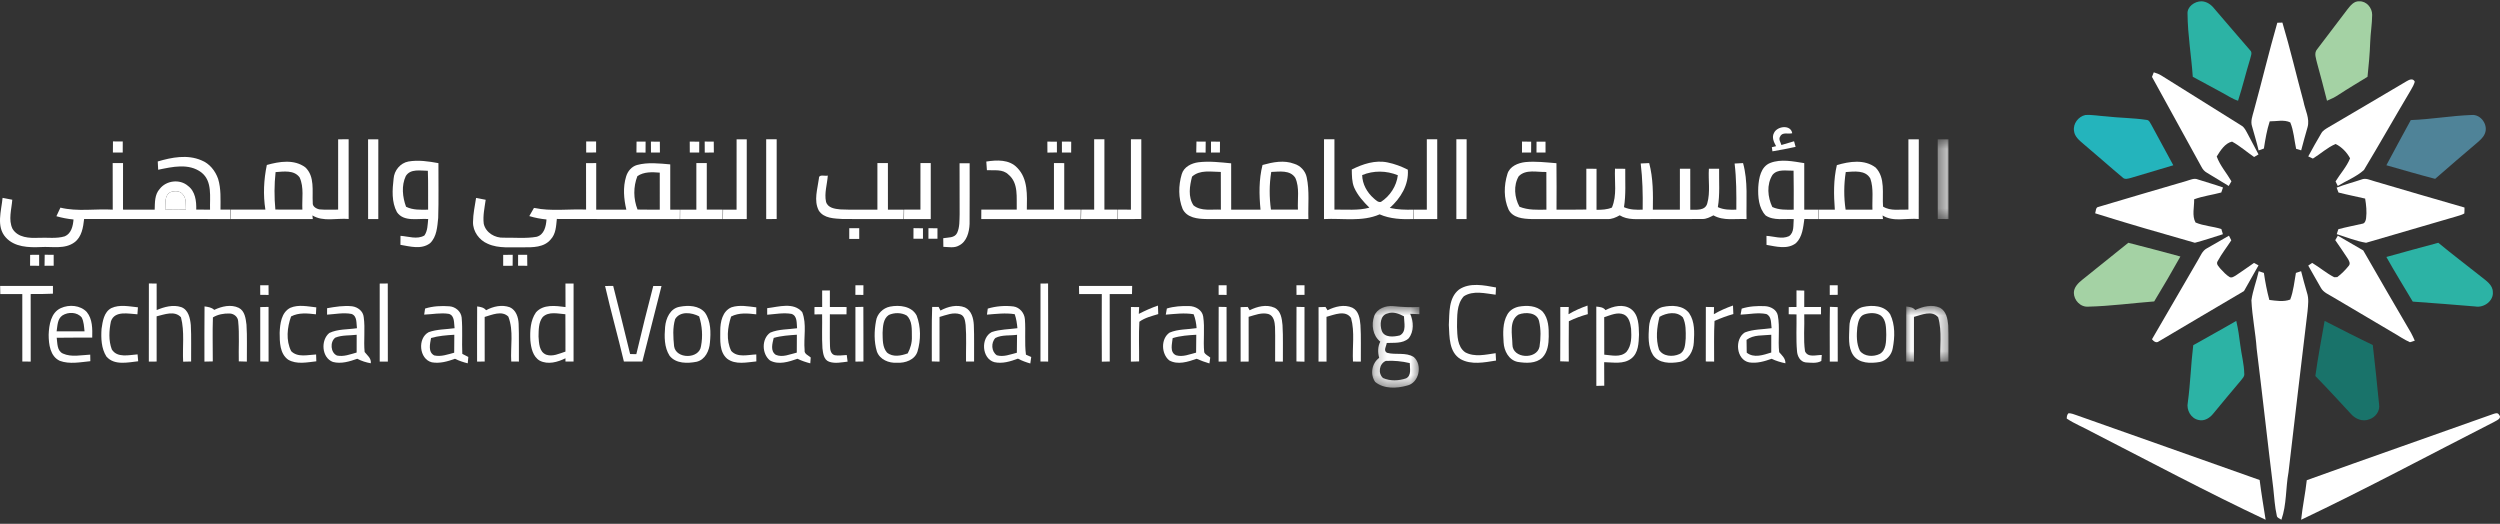 <svg width="210" height="44" viewBox="0 0 210 44" fill="none" xmlns="http://www.w3.org/2000/svg">
<rect x="0" y="0" width="210" height="44" fill="#333333" stroke="none"/>
<path d="M197.169 0.806C197.429 0.476 197.734 0.071 198.189 0.112C198.764 0.083 199.269 0.642 199.261 1.246C199.258 2.022 199.121 2.788 199.096 3.562C199.064 4.529 198.971 5.491 198.871 6.452C198.058 6.955 197.234 7.438 196.434 7.964C196.13 8.167 195.803 8.327 195.468 8.462C195.205 7.403 194.921 6.351 194.634 5.299C194.555 4.926 194.348 4.465 194.639 4.136C195.486 3.029 196.331 1.919 197.169 0.806Z" fill="#A4D2A4"/>
<path d="M174.918 23.494C176.207 22.462 177.49 21.426 178.778 20.393C180.24 20.763 181.698 21.151 183.153 21.547C182.444 22.816 181.708 24.074 180.952 25.32C179.112 25.462 177.28 25.712 175.433 25.758C174.74 25.82 174.211 25.203 174.205 24.605C174.197 24.14 174.562 23.778 174.918 23.494Z" fill="#A4D2A4"/>
<path d="M183.753 1.169C183.703 0.568 184.342 0.104 184.93 0.109C185.355 0.123 185.723 0.378 185.973 0.693C186.971 1.874 187.995 3.035 189 4.211C189.235 4.414 189.058 4.714 189.011 4.958C188.652 6.121 188.374 7.306 187.996 8.462C187.525 8.315 187.123 8.028 186.693 7.802C185.856 7.358 185.024 6.902 184.193 6.449C184.073 4.687 183.767 2.938 183.753 1.169Z" fill="#2CB3A5"/>
<path d="M200.455 21.585C201.904 21.174 203.363 20.791 204.817 20.393C205.995 21.366 207.218 22.293 208.418 23.244C208.838 23.58 209.391 23.936 209.396 24.506C209.487 25.237 208.685 25.884 207.909 25.742C206.164 25.586 204.417 25.468 202.671 25.335C201.931 24.085 201.161 22.851 200.455 21.585Z" fill="#2CB3A5"/>
<path d="M184.233 28.997C185.435 28.313 186.652 27.654 187.845 26.955C188.006 27.619 188.097 28.296 188.182 28.973C188.28 29.781 188.502 30.576 188.519 31.392C188.552 31.63 188.354 31.794 188.228 31.969C187.443 32.889 186.676 33.825 185.904 34.755C185.621 35.111 185.169 35.396 184.696 35.282C184.031 35.157 183.641 34.433 183.777 33.8C183.995 32.206 184.036 30.594 184.233 28.997Z" fill="#2CB3A5"/>
<path d="M191.294 1.91C191.436 1.905 191.579 1.902 191.722 1.898C192.377 4.092 192.893 6.323 193.494 8.529C193.627 9.246 194.046 9.956 193.832 10.695C193.647 11.338 193.467 11.982 193.299 12.629C193.194 12.598 192.982 12.534 192.875 12.503C192.714 11.764 192.676 10.985 192.383 10.283C191.862 10.027 191.221 10.199 190.656 10.193C190.413 10.936 190.287 11.708 190.167 12.476C190.019 12.529 189.871 12.582 189.725 12.637C189.565 11.958 189.357 11.29 189.174 10.619C189.027 10.181 189.21 9.74 189.319 9.319C189.997 6.854 190.588 4.367 191.294 1.91Z" fill="white"/>
<path d="M180.917 6.076C181.148 6.142 181.376 6.228 181.582 6.361C183.804 7.76 186.035 9.145 188.26 10.537C188.532 10.679 188.653 10.979 188.799 11.237C189.101 11.816 189.416 12.389 189.716 12.971C189.622 13.025 189.437 13.133 189.345 13.188C188.722 12.765 188.153 12.252 187.492 11.896C186.91 12.018 186.509 12.649 186.205 13.146C186.482 13.914 187.037 14.53 187.44 15.229C187.364 15.359 187.287 15.49 187.213 15.622C186.606 15.244 185.99 14.881 185.379 14.509C185.176 14.398 185.024 14.217 184.919 14.01C183.537 11.491 182.15 8.975 180.767 6.458C180.804 6.362 180.88 6.172 180.917 6.076Z" fill="white"/>
<path d="M202.18 6.809C202.397 6.675 202.709 6.56 202.841 6.865C202.776 7.108 202.648 7.329 202.523 7.547C201.192 9.785 199.911 12.052 198.569 14.282C197.936 14.854 197.099 15.171 196.374 15.621C196.31 15.492 196.247 15.365 196.186 15.236C196.587 14.588 197.123 14.005 197.408 13.296C197.141 12.806 196.707 12.343 196.193 12.095C195.489 12.389 194.928 12.926 194.283 13.321C194.151 13.26 194.021 13.198 193.892 13.138C194.252 12.485 194.605 11.829 194.992 11.191C195.116 10.964 195.355 10.836 195.571 10.702C197.779 9.412 199.978 8.107 202.18 6.809Z" fill="white"/>
<path d="M183.666 15.2C183.978 15.115 184.305 14.934 184.628 15.076C185.328 15.304 186.038 15.498 186.733 15.747C186.697 15.852 186.623 16.064 186.587 16.169C185.831 16.374 185.049 16.467 184.309 16.74C184.325 17.376 184.109 18.129 184.426 18.69C185.113 18.984 185.882 19.01 186.594 19.237C186.626 19.346 186.692 19.564 186.723 19.674C185.942 19.919 185.161 20.185 184.37 20.393C181.574 19.595 178.772 18.795 175.994 17.917C176.059 17.724 176.03 17.404 176.277 17.378C178.736 16.635 181.203 15.929 183.666 15.2Z" fill="white"/>
<path d="M196.278 15.762C196.961 15.492 197.669 15.316 198.362 15.08C198.723 14.925 199.089 15.127 199.439 15.221C201.965 15.962 204.488 16.708 207.017 17.431C207.016 17.597 207.02 17.765 207.004 17.932C206.779 18.063 206.525 18.119 206.282 18.195C203.77 18.921 201.262 19.665 198.751 20.393C197.916 20.255 197.103 19.924 196.287 19.668C196.321 19.564 196.388 19.358 196.42 19.254C197.083 19.072 197.756 18.951 198.424 18.795C198.643 18.779 198.727 18.535 198.753 18.331C198.82 17.781 198.762 17.224 198.672 16.681C197.925 16.508 197.174 16.362 196.432 16.17C196.394 16.068 196.317 15.864 196.278 15.762Z" fill="white"/>
<path d="M185.374 20.863C185.991 20.503 186.613 20.15 187.233 19.797C187.297 19.927 187.362 20.057 187.428 20.188C187.055 20.767 186.621 21.311 186.294 21.919C186.11 22.174 186.38 22.397 186.53 22.587C186.762 22.834 186.992 23.096 187.288 23.274C187.475 23.37 187.655 23.223 187.813 23.137C188.33 22.799 188.826 22.431 189.338 22.084C189.432 22.135 189.621 22.237 189.716 22.29C189.312 23.012 188.908 23.733 188.495 24.45C186.103 25.845 183.731 27.273 181.342 28.675C181.125 28.85 180.903 28.665 180.767 28.497C182.055 26.278 183.348 24.063 184.633 21.842C184.846 21.496 184.99 21.067 185.374 20.863Z" fill="white"/>
<path d="M196.378 19.797C197.087 20.213 197.805 20.616 198.512 21.035C199.83 23.353 201.186 25.65 202.525 27.958C202.642 28.171 202.742 28.393 202.841 28.618C202.74 28.649 202.537 28.713 202.437 28.746C201.921 28.524 201.467 28.188 200.978 27.917C199.319 26.933 197.661 25.949 195.997 24.973C195.627 24.74 195.168 24.575 194.952 24.172C194.587 23.558 194.253 22.925 193.892 22.308C193.975 22.252 194.14 22.14 194.224 22.084C194.855 22.461 195.415 22.949 196.073 23.286C196.137 23.285 196.264 23.28 196.328 23.278C196.694 23.007 197.013 22.675 197.299 22.324C197.467 22.125 197.304 21.878 197.195 21.698C196.86 21.184 196.511 20.678 196.162 20.173C196.233 20.048 196.304 19.922 196.378 19.797Z" fill="white"/>
<path d="M189.733 22.779C189.877 22.828 190.021 22.876 190.167 22.925C190.277 23.689 190.424 24.447 190.624 25.194C191.198 25.266 191.826 25.375 192.379 25.162C192.654 24.447 192.721 23.674 192.857 22.925C192.966 22.888 193.185 22.816 193.294 22.779C193.452 23.383 193.604 23.988 193.786 24.586C193.959 25.09 193.878 25.622 193.835 26.14C193.285 30.65 192.768 35.164 192.234 39.676C191.988 40.996 192.089 42.383 191.635 43.66C191.509 43.55 191.273 43.512 191.253 43.322C191.078 42.556 191.039 41.772 190.953 40.994C190.471 37.095 190.045 33.191 189.56 29.293C189.466 27.932 189.181 26.59 189.119 25.226C189.234 24.394 189.553 23.6 189.733 22.779Z" fill="white"/>
<path d="M173.755 34.711C173.995 34.709 174.22 34.805 174.444 34.882C179.564 36.703 184.691 38.497 189.81 40.322C189.948 41.438 190.14 42.547 190.312 43.66C185.382 41.337 180.573 38.773 175.725 36.288C175.027 35.899 174.275 35.605 173.608 35.163C173.604 35 173.63 34.828 173.755 34.711Z" fill="white"/>
<path d="M209.386 34.792C209.558 34.743 209.799 34.618 209.915 34.832C210.193 35.14 209.717 35.314 209.506 35.441C204.109 38.193 198.77 41.061 193.295 43.66C193.41 42.547 193.649 41.451 193.769 40.337C198.966 38.465 204.184 36.649 209.386 34.792Z" fill="white"/>
<path d="M12.506 23.812C12.669 23.814 12.994 23.816 13.158 23.817C13.155 24.559 13.158 25.301 13.16 26.045C13.803 25.776 14.538 25.569 15.224 25.798C15.831 26.022 15.973 26.737 16.028 27.304C16.085 28.324 16.04 29.345 16.054 30.366C15.831 30.37 15.608 30.375 15.384 30.381C15.317 29.141 15.518 27.864 15.201 26.652C14.673 26.066 13.805 26.417 13.156 26.572C13.158 27.838 13.155 29.105 13.158 30.371C12.939 30.371 12.721 30.373 12.502 30.375C12.509 28.187 12.501 26 12.506 23.812Z" fill="white"/>
<path d="M31.895 23.82C32.12 23.817 32.347 23.816 32.573 23.812C32.581 25.999 32.572 28.185 32.579 30.373C32.351 30.371 32.123 30.371 31.896 30.373C31.893 28.188 31.896 26.005 31.895 23.82Z" fill="white"/>
<path d="M87.402 23.819C87.562 23.818 87.881 23.814 88.039 23.812C88.051 25.999 88.043 28.185 88.044 30.373C87.827 30.37 87.613 30.366 87.399 30.366C87.405 28.185 87.4 26.002 87.402 23.819Z" fill="white"/>
<path d="M108.9 23.963C109.124 23.962 109.351 23.96 109.58 23.962C109.577 24.228 109.579 24.498 109.58 24.767C109.354 24.767 109.129 24.769 108.907 24.772C108.902 24.501 108.9 24.231 108.9 23.963Z" fill="white"/>
<path d="M153.699 23.96C153.919 23.958 154.142 23.96 154.367 23.961C154.366 24.227 154.366 24.495 154.369 24.765C154.144 24.767 153.921 24.768 153.7 24.773C153.697 24.5 153.697 24.229 153.699 23.96Z" fill="white"/>
<path d="M0.011 24.019C1.491 24.016 2.968 24.018 4.447 24.019V24.669C3.823 24.701 3.199 24.702 2.576 24.699C2.581 26.59 2.576 28.482 2.579 30.373C2.344 30.371 2.11 30.369 1.875 30.369C1.872 28.48 1.876 26.592 1.873 24.701C1.257 24.699 0.641 24.698 0.025 24.702C0.02 24.474 0.016 24.247 0.011 24.019Z" fill="white"/>
<path d="M50.826 24.023C51.052 24.02 51.279 24.018 51.508 24.018C52 25.92 52.459 27.831 52.93 29.738C53.061 29.742 53.321 29.747 53.451 29.75C53.905 27.834 54.373 25.925 54.874 24.023C55.105 24.021 55.335 24.021 55.567 24.023C55.042 26.14 54.484 28.251 53.958 30.37C53.44 30.372 52.924 30.372 52.407 30.37C51.908 28.248 51.312 26.148 50.826 24.023Z" fill="white"/>
<path d="M90.634 24.02C92.123 24.017 93.612 24.017 95.102 24.02C95.095 24.246 95.09 24.473 95.087 24.7C94.463 24.7 93.839 24.702 93.215 24.702C93.222 26.589 93.217 28.478 93.219 30.366C92.995 30.368 92.774 30.373 92.553 30.38C92.542 28.486 92.545 26.593 92.551 24.7C91.917 24.702 91.281 24.7 90.647 24.703C90.64 24.474 90.637 24.247 90.634 24.02Z" fill="white"/>
<path d="M122.554 24.325C123.467 23.704 124.652 23.964 125.665 24.147C125.652 24.348 125.641 24.55 125.633 24.755C124.758 24.649 123.759 24.375 122.962 24.887C122.329 25.572 122.411 26.593 122.39 27.461C122.417 28.193 122.409 29.117 123.074 29.591C123.864 30.021 124.796 29.787 125.634 29.667C125.642 29.822 125.659 30.132 125.667 30.287C124.693 30.441 123.591 30.671 122.685 30.166C121.706 29.572 121.759 28.299 121.703 27.299C121.757 26.286 121.667 25.026 122.554 24.325Z" fill="white"/>
<path d="M69.061 24.402C69.275 24.398 69.491 24.396 69.709 24.396V25.789C70.176 25.789 70.645 25.789 71.114 25.791C71.109 25.995 71.108 26.199 71.106 26.406C70.64 26.404 70.174 26.404 69.709 26.401C69.72 27.297 69.687 28.194 69.72 29.089C69.72 29.374 69.795 29.757 70.122 29.838C70.454 29.898 70.792 29.835 71.127 29.821C71.145 29.96 71.181 30.238 71.199 30.377C70.686 30.436 70.138 30.562 69.638 30.382C69.184 30.211 69.138 29.666 69.085 29.258C69.025 28.307 69.076 27.354 69.058 26.401C68.842 26.403 68.627 26.404 68.414 26.41C68.414 26.255 68.415 25.944 68.415 25.791C68.629 25.789 68.845 25.787 69.062 25.789C69.062 25.325 69.061 24.864 69.061 24.402Z" fill="white"/>
<path d="M150.905 24.393C151.068 24.398 151.395 24.405 151.559 24.41C151.554 24.869 151.554 25.33 151.556 25.791C152.025 25.79 152.494 25.788 152.965 25.785C152.963 25.991 152.963 26.196 152.965 26.404H151.557C151.592 27.436 151.473 28.484 151.621 29.508C151.868 30.069 152.561 29.805 153.03 29.819C153.02 29.945 153.001 30.197 152.991 30.322C152.599 30.549 152.1 30.465 151.667 30.442C151.208 30.375 150.974 29.914 150.949 29.492C150.856 28.468 150.925 27.436 150.907 26.409C150.686 26.404 150.467 26.401 150.251 26.399C150.25 26.196 150.251 25.994 150.254 25.793C150.469 25.788 150.686 25.787 150.905 25.785C150.905 25.321 150.904 24.855 150.905 24.393Z" fill="white"/>
<path d="M5.243 26.497C4.813 26.79 4.833 27.369 4.756 27.83C5.537 27.837 6.319 27.833 7.101 27.833C7.057 27.441 7.046 27.032 6.866 26.673C6.485 26.199 5.73 26.185 5.243 26.497ZM5.107 25.882C5.804 25.562 6.742 25.629 7.288 26.208C7.778 26.806 7.765 27.629 7.747 28.361C6.753 28.364 5.758 28.354 4.764 28.371C4.829 28.833 4.777 29.462 5.283 29.698C6.001 30.023 6.824 29.823 7.58 29.789C7.582 29.926 7.585 30.201 7.589 30.34C6.744 30.422 5.845 30.612 5.024 30.311C4.208 29.931 4.089 28.911 4.087 28.117C4.118 27.3 4.27 26.263 5.107 25.882Z" fill="white"/>
<path d="M17.995 26.03C18.624 25.732 19.396 25.543 20.055 25.858C20.571 26.121 20.64 26.76 20.705 27.275C20.774 28.306 20.723 29.341 20.736 30.375C20.511 30.366 20.285 30.362 20.059 30.355C20.029 29.234 20.122 28.107 20.006 26.99C19.988 26.611 19.642 26.339 19.279 26.334C18.799 26.321 18.299 26.409 17.885 26.662C17.84 27.892 17.878 29.126 17.874 30.359C17.638 30.363 17.406 30.368 17.172 30.375C17.174 28.829 17.163 27.283 17.181 25.738C17.472 25.778 17.771 25.817 17.995 26.03Z" fill="white"/>
<path d="M24.385 25.857C25.073 25.561 25.85 25.742 26.568 25.819C26.559 25.965 26.546 26.257 26.538 26.402C25.838 26.322 25.098 26.237 24.45 26.582C24.12 27.506 24.005 28.597 24.459 29.497C25.01 30.054 25.861 29.803 26.553 29.775C26.558 29.966 26.565 30.157 26.571 30.35C25.793 30.435 24.916 30.634 24.201 30.21C23.498 29.7 23.494 28.734 23.491 27.952C23.525 27.197 23.627 26.242 24.385 25.857Z" fill="white"/>
<path d="M28.165 28.363C27.704 28.707 27.757 29.632 28.311 29.867C28.872 29.982 29.425 29.76 29.958 29.613C29.958 29.116 29.958 28.618 29.961 28.121C29.364 28.195 28.732 28.131 28.165 28.363ZM27.476 25.89C28.166 25.768 28.871 25.652 29.573 25.727C30.051 25.788 30.509 26.139 30.553 26.644C30.688 27.613 30.533 28.596 30.629 29.568C30.855 29.862 31.197 30.085 31.148 30.515C30.751 30.445 30.366 30.325 30.012 30.136C29.361 30.366 28.655 30.586 27.965 30.404C27.017 30.057 26.922 28.57 27.663 27.969C28.384 27.627 29.212 27.689 29.984 27.57C29.923 27.157 30.018 26.547 29.529 26.371C28.849 26.241 28.154 26.389 27.473 26.431C27.473 26.25 27.474 26.07 27.476 25.89Z" fill="white"/>
<path d="M36.209 28.39C36.123 28.87 35.935 29.58 36.479 29.856C37.045 29.985 37.609 29.769 38.152 29.628C38.16 29.124 38.162 28.622 38.163 28.12C37.506 28.158 36.844 28.209 36.209 28.39ZM35.708 25.918C36.368 25.712 37.075 25.675 37.762 25.73C38.261 25.768 38.726 26.163 38.779 26.673C38.871 27.688 38.785 28.707 38.834 29.725C39 29.81 39.169 29.895 39.339 29.984C39.322 30.16 39.304 30.34 39.29 30.519C38.919 30.428 38.559 30.307 38.219 30.137C37.601 30.361 36.94 30.552 36.279 30.436C35.2 30.17 35.054 28.4 36.014 27.9C36.709 27.652 37.46 27.671 38.185 27.57C38.124 27.157 38.211 26.524 37.712 26.366C37.022 26.252 36.323 26.404 35.631 26.428C35.651 26.3 35.69 26.046 35.708 25.918Z" fill="white"/>
<path d="M40.831 26.06C41.432 25.732 42.167 25.57 42.828 25.811C43.351 26.048 43.545 26.661 43.565 27.194C43.609 28.253 43.572 29.312 43.587 30.372C43.374 30.369 43.16 30.369 42.945 30.369C42.867 29.117 43.164 27.789 42.7 26.596C42.164 26.062 41.327 26.444 40.712 26.623C40.715 27.872 40.708 29.118 40.714 30.367C40.5 30.369 40.288 30.372 40.075 30.377C40.076 28.829 40.069 27.285 40.081 25.739C40.358 25.779 40.647 25.82 40.831 26.06Z" fill="white"/>
<path d="M56.712 26.805C56.492 27.535 56.55 28.326 56.623 29.076C56.765 30.175 58.746 30.179 58.885 29.074C59.045 28.244 58.984 27.38 58.728 26.574C58.108 26.249 57.133 26.111 56.712 26.805ZM57.099 25.767C57.819 25.628 58.71 25.653 59.218 26.262C59.722 26.981 59.715 27.929 59.635 28.77C59.588 29.452 59.239 30.22 58.514 30.388C57.752 30.538 56.773 30.558 56.245 29.883C55.788 29.169 55.8 28.273 55.869 27.458C55.936 26.729 56.296 25.902 57.099 25.767Z" fill="white"/>
<path d="M64.99 28.385C64.884 28.851 64.685 29.476 65.165 29.804C65.736 30.052 66.362 29.75 66.93 29.62C66.936 29.119 66.936 28.619 66.937 28.117C66.282 28.163 65.623 28.201 64.99 28.385ZM64.443 25.887C65.399 25.777 66.671 25.354 67.389 26.224C67.781 27.232 67.492 28.35 67.588 29.405C67.535 29.735 67.902 29.846 68.101 30.028C68.088 30.191 68.075 30.356 68.064 30.521C67.693 30.426 67.331 30.305 66.99 30.136C66.266 30.389 65.398 30.678 64.677 30.278C63.988 29.73 63.959 28.459 64.7 27.941C65.407 27.639 66.204 27.681 66.954 27.573C66.91 27.154 66.988 26.529 66.486 26.366C65.809 26.248 65.121 26.389 64.444 26.438C64.443 26.253 64.443 26.069 64.443 25.887Z" fill="white"/>
<path d="M74.661 26.456C74.181 26.773 74.164 27.434 74.138 27.954C74.152 28.513 74.115 29.16 74.506 29.613C75 30.029 75.694 29.884 76.249 29.684C76.479 29.253 76.617 28.774 76.597 28.283C76.586 27.681 76.651 26.941 76.157 26.5C75.711 26.247 75.124 26.248 74.661 26.456ZM74.761 25.756C75.553 25.599 76.582 25.71 76.999 26.506C77.36 27.462 77.359 28.554 77.069 29.529C76.844 30.235 76.033 30.51 75.355 30.471C74.669 30.518 73.895 30.207 73.656 29.518C73.411 28.696 73.429 27.808 73.584 26.972C73.669 26.367 74.168 25.872 74.761 25.756Z" fill="white"/>
<path d="M79.001 26.085C79.62 25.75 80.381 25.554 81.058 25.825C81.607 26.081 81.772 26.738 81.801 27.294C81.847 28.318 81.81 29.345 81.823 30.37C81.596 30.367 81.37 30.367 81.146 30.367C81.133 29.346 81.194 28.321 81.114 27.302C81.068 26.967 81.035 26.53 80.661 26.401C80.079 26.197 79.477 26.467 78.92 26.625C78.921 27.875 78.918 29.127 78.921 30.377C78.704 30.37 78.488 30.364 78.272 30.359C78.287 28.834 78.243 27.306 78.302 25.782H78.846C78.885 25.858 78.962 26.009 79.001 26.085Z" fill="white"/>
<path d="M83.615 28.389C83.234 28.78 83.268 29.535 83.736 29.844C84.296 30.01 84.874 29.765 85.416 29.631C85.426 29.128 85.426 28.625 85.432 28.123C84.829 28.21 84.17 28.106 83.615 28.389ZM82.972 25.923C83.667 25.713 84.412 25.655 85.133 25.742C85.656 25.819 86.052 26.294 86.091 26.812C86.168 27.804 86.052 28.803 86.179 29.791C86.29 29.84 86.513 29.938 86.624 29.987C86.598 30.169 86.572 30.35 86.546 30.533C86.186 30.428 85.835 30.304 85.508 30.125C84.877 30.36 84.19 30.575 83.515 30.419C82.462 30.116 82.364 28.373 83.31 27.892C84.002 27.656 84.746 27.668 85.463 27.569C85.426 27.169 85.37 26.772 85.236 26.392C84.462 26.268 83.678 26.369 82.904 26.43C82.921 26.302 82.954 26.049 82.972 25.923Z" fill="white"/>
<path d="M95.659 26.367C96.179 26.099 96.713 25.858 97.268 25.668C97.275 25.905 97.284 26.143 97.292 26.384C96.748 26.55 96.172 26.686 95.707 27.027C95.641 28.135 95.696 29.248 95.685 30.359C95.453 30.366 95.222 30.37 94.994 30.378C94.997 28.848 94.987 27.318 94.998 25.789C95.226 25.789 95.456 25.791 95.689 25.794C95.68 25.937 95.666 26.223 95.659 26.367Z" fill="white"/>
<path d="M98.503 28.403C98.461 28.875 98.227 29.588 98.787 29.843C99.35 30.014 99.929 29.754 100.473 29.622C100.482 29.12 100.483 28.621 100.488 28.12C99.819 28.157 99.146 28.202 98.503 28.403ZM98.016 25.914C98.618 25.733 99.254 25.691 99.881 25.709C100.404 25.712 100.987 26.029 101.068 26.59C101.22 27.583 101.052 28.595 101.155 29.591C101.253 29.8 101.492 29.885 101.66 30.034C101.635 30.197 101.612 30.363 101.591 30.529C101.225 30.418 100.865 30.294 100.519 30.137C99.794 30.392 98.929 30.678 98.209 30.269C97.537 29.713 97.503 28.444 98.245 27.938C98.961 27.635 99.759 27.682 100.514 27.563C100.486 27.163 100.413 26.768 100.264 26.395C99.487 26.266 98.703 26.369 97.926 26.431C97.949 26.302 97.993 26.044 98.016 25.914Z" fill="white"/>
<path d="M104.97 26.061C105.603 25.747 106.381 25.543 107.056 25.847C107.602 26.11 107.68 26.772 107.731 27.306C107.795 28.327 107.748 29.35 107.762 30.373C107.543 30.371 107.325 30.37 107.11 30.371C107.098 29.402 107.133 28.435 107.102 27.467C107.08 27.056 106.999 26.512 106.537 26.375C105.976 26.229 105.418 26.464 104.885 26.614C104.887 27.866 104.885 29.119 104.888 30.371C104.661 30.373 104.437 30.375 104.213 30.378C104.212 28.852 104.216 27.326 104.21 25.799C104.36 25.796 104.661 25.788 104.81 25.783C104.85 25.853 104.931 25.99 104.97 26.061Z" fill="white"/>
<path d="M111.514 26.061C112.145 25.746 112.921 25.545 113.595 25.845C114.138 26.108 114.231 26.766 114.278 27.303C114.343 28.324 114.296 29.35 114.31 30.373C114.089 30.371 113.87 30.371 113.651 30.371C113.58 29.156 113.819 27.898 113.487 26.713C113.023 26.009 112.065 26.443 111.426 26.613C111.426 27.867 111.426 29.12 111.429 30.373C111.204 30.371 110.98 30.373 110.755 30.375C110.767 28.85 110.757 27.324 110.759 25.801C110.904 25.796 111.195 25.787 111.341 25.783C111.383 25.852 111.471 25.991 111.514 26.061Z" fill="white"/>
<mask id="mask0_370_7854" style="mask-type:luminance" maskUnits="userSpaceOnUse" x="115" y="25" width="5" height="8">
<path d="M115.246 25.676H119.332V32.562H115.246V25.676Z" fill="white"/>
</mask>
<g mask="url(#mask0_370_7854)">
<path d="M116.175 31.756C116.779 32.024 117.497 31.993 118.117 31.78C118.587 31.534 118.419 30.931 118.422 30.501C117.763 30.345 117.081 30.274 116.406 30.316C115.854 30.553 115.728 31.36 116.175 31.756ZM116.065 27.776C116.279 28.39 117.087 28.3 117.59 28.173C118.17 27.86 117.938 27.1 117.933 26.571C117.512 26.349 117.025 26.153 116.55 26.331C115.933 26.473 115.893 27.284 116.065 27.776ZM115.435 26.534C115.679 25.909 116.412 25.655 117.036 25.713C117.765 25.785 118.497 25.837 119.231 25.782C119.231 25.933 119.23 26.238 119.23 26.39C118.97 26.38 118.713 26.37 118.456 26.36C118.749 27.017 118.795 27.847 118.318 28.43C117.822 28.875 117.1 28.778 116.485 28.81C116.456 29.083 116.179 29.445 116.503 29.633C117.24 29.837 118.09 29.56 118.765 29.996C119.512 30.664 119.208 32.185 118.177 32.393C117.312 32.637 116.245 32.682 115.516 32.083C115.067 31.453 115.228 30.517 115.851 30.059C115.725 29.604 115.725 29.127 115.944 28.698C115.303 28.179 115.172 27.28 115.435 26.534Z" fill="white"/>
</g>
<path d="M127.562 26.421C126.733 26.922 127.034 28.125 127.042 28.939C127.043 30.13 129.09 30.231 129.319 29.127C129.43 28.414 129.446 27.669 129.28 26.966C129.103 26.233 128.139 26.2 127.562 26.421ZM127.565 25.761C128.252 25.635 129.069 25.657 129.592 26.187C130.079 26.76 130.103 27.558 130.094 28.276C130.089 28.888 130.007 29.566 129.566 30.03C129.025 30.558 128.178 30.511 127.49 30.401C126.736 30.251 126.34 29.471 126.303 28.764C126.254 27.98 126.21 27.128 126.615 26.421C126.807 26.066 127.181 25.847 127.565 25.761Z" fill="white"/>
<path d="M131.755 26.395C132.26 26.096 132.798 25.859 133.352 25.666C133.358 25.905 133.366 26.147 133.376 26.389C132.826 26.535 132.294 26.738 131.782 26.985C131.766 28.114 131.776 29.243 131.778 30.372C131.536 30.366 131.297 30.357 131.058 30.351C131.07 28.829 131.065 27.308 131.065 25.789C131.299 25.787 131.536 25.787 131.776 25.789C131.771 25.939 131.76 26.243 131.755 26.395Z" fill="white"/>
<path d="M134.753 26.642C134.756 27.692 134.748 28.742 134.758 29.791C135.375 29.842 136.123 30.049 136.623 29.559C137.066 29.025 137.051 28.276 137.012 27.623C136.955 27.182 136.852 26.636 136.412 26.42C135.859 26.18 135.282 26.484 134.753 26.642ZM134.863 26.052C135.503 25.714 136.353 25.507 136.995 25.951C137.667 26.441 137.654 27.361 137.677 28.108C137.646 28.809 137.637 29.654 137.022 30.121C136.376 30.618 135.503 30.436 134.75 30.422C134.755 31.08 134.753 31.739 134.758 32.399C134.591 32.402 134.259 32.41 134.093 32.414C134.086 30.193 134.094 27.972 134.089 25.753C134.368 25.784 134.677 25.796 134.863 26.052Z" fill="white"/>
<path d="M139.4 26.614C139.173 27.507 139.068 28.476 139.356 29.368C139.681 29.951 140.512 29.996 141.066 29.744C141.561 29.516 141.553 28.898 141.599 28.435C141.609 27.842 141.628 27.205 141.362 26.663C140.852 26.118 139.984 26.274 139.4 26.614ZM139.67 25.787C140.419 25.619 141.388 25.633 141.892 26.311C142.377 27.024 142.33 27.941 142.281 28.764C142.248 29.481 141.834 30.279 141.064 30.406C140.307 30.538 139.341 30.535 138.857 29.829C138.414 29.123 138.465 28.242 138.518 27.447C138.57 26.744 138.926 25.966 139.67 25.787Z" fill="white"/>
<path d="M143.291 25.783C143.518 25.787 143.747 25.79 143.979 25.794C143.972 25.992 143.968 26.19 143.964 26.391C144.474 26.095 145.014 25.857 145.571 25.664C145.579 25.901 145.591 26.14 145.602 26.38C145.06 26.532 144.533 26.729 144.02 26.957C143.957 28.093 143.994 29.234 143.987 30.373C143.75 30.369 143.518 30.366 143.286 30.365C143.292 28.837 143.288 27.311 143.291 25.783Z" fill="white"/>
<path d="M156.639 26.398C156.169 26.534 156.08 27.078 156.012 27.49C155.95 28.15 155.93 28.861 156.232 29.47C156.604 29.967 157.375 29.985 157.896 29.733C158.453 29.415 158.431 28.68 158.446 28.122C158.427 27.58 158.462 26.9 158.006 26.518C157.612 26.247 157.077 26.261 156.639 26.398ZM156.496 25.784C157.275 25.606 158.312 25.652 158.779 26.408C159.199 27.282 159.17 28.313 158.992 29.246C158.9 29.809 158.467 30.297 157.901 30.407C157.138 30.539 156.17 30.541 155.673 29.839C155.204 29.144 155.332 28.242 155.348 27.449C155.344 26.732 155.756 25.959 156.496 25.784Z" fill="white"/>
<mask id="mask1_370_7854" style="mask-type:luminance" maskUnits="userSpaceOnUse" x="160" y="25" width="4" height="6">
<path d="M160.036 25.676H163.671V30.414H160.036V25.676Z" fill="white"/>
</mask>
<g mask="url(#mask1_370_7854)">
<path d="M160.879 26.044C161.518 25.744 162.285 25.544 162.961 25.85C163.484 26.139 163.608 26.789 163.652 27.335C163.691 28.343 163.659 29.353 163.668 30.363C163.44 30.366 163.213 30.371 162.99 30.378C162.922 29.141 163.154 27.858 162.806 26.655C162.297 26.036 161.405 26.448 160.774 26.618C160.774 27.869 160.777 29.119 160.771 30.371C160.552 30.369 160.333 30.369 160.119 30.371C160.13 28.829 160.115 27.285 160.126 25.742C160.395 25.786 160.697 25.803 160.879 26.044Z" fill="white"/>
</g>
<path d="M9.351 25.881C10.052 25.555 10.85 25.743 11.585 25.814C11.57 26.009 11.558 26.203 11.544 26.401C10.804 26.363 9.64 26.065 9.32 26.988C9.159 27.752 9.11 28.61 9.392 29.352C9.848 30.088 10.843 29.814 11.556 29.767C11.572 29.958 11.588 30.151 11.607 30.346C10.73 30.444 9.597 30.715 8.937 29.947C8.505 29.266 8.478 28.404 8.53 27.623C8.623 26.991 8.726 26.215 9.351 25.881Z" fill="white"/>
<path d="M21.861 25.794C22.093 25.79 22.325 25.784 22.559 25.781C22.563 27.312 22.556 28.843 22.561 30.374C22.327 30.369 22.093 30.366 21.86 30.363C21.861 28.84 21.858 27.317 21.861 25.794Z" fill="white"/>
<path d="M71.855 25.791C72.022 25.787 72.355 25.779 72.522 25.775C72.533 27.305 72.522 28.836 72.529 30.365C72.303 30.369 72.079 30.37 71.855 30.375C71.855 28.847 71.858 27.319 71.855 25.791Z" fill="white"/>
<path d="M102.363 30.375C102.366 28.84 102.358 27.308 102.369 25.775C102.535 25.779 102.865 25.785 103.031 25.788C103.035 27.314 103.027 28.842 103.036 30.369C102.811 30.37 102.587 30.372 102.363 30.375Z" fill="white"/>
<path d="M108.901 30.363C108.903 28.835 108.896 27.305 108.907 25.777C109.073 25.78 109.41 25.788 109.578 25.791C109.58 27.32 109.582 28.851 109.576 30.381C109.351 30.374 109.126 30.367 108.901 30.363Z" fill="white"/>
<path d="M202.507 10.087C204.214 10.023 205.903 9.721 207.61 9.659C208.413 9.582 209.04 10.525 208.723 11.233C208.595 11.553 208.319 11.777 208.068 12.001C206.888 12.999 205.717 14.007 204.553 15.024C203.18 14.67 201.82 14.265 200.455 13.881C201.122 12.608 201.827 11.353 202.507 10.087Z" fill="#4F8398"/>
<path d="M174.218 10.996C174.12 10.391 174.586 9.787 175.167 9.662C175.737 9.623 176.304 9.739 176.874 9.772C178.019 9.906 179.178 9.901 180.321 10.072C180.548 10.089 180.616 10.345 180.726 10.506C181.324 11.638 181.959 12.75 182.557 13.883C181.362 14.232 180.169 14.59 178.976 14.95C178.752 15.004 178.476 15.105 178.296 14.905C177.186 13.978 176.111 13.012 175.001 12.083C174.664 11.795 174.263 11.471 174.218 10.996Z" fill="#24B4BC"/>
<path d="M195.268 26.955C196.609 27.641 197.951 28.33 199.315 28.982C199.504 30.629 199.676 32.282 199.839 33.934C199.949 34.485 199.574 35.064 198.969 35.24C198.443 35.436 197.848 35.179 197.516 34.808C196.515 33.73 195.521 32.642 194.489 31.584C194.704 30.037 194.996 28.497 195.268 26.955Z" fill="#19736A"/>
<path d="M149.018 11.162C149.29 10.578 150.439 10.451 150.547 11.194C150.22 11.279 149.715 11.072 149.54 11.456C149.366 11.691 149.574 11.949 149.638 12.181C149.991 12.078 150.346 11.972 150.702 11.866C150.741 12.021 150.784 12.178 150.83 12.337C150.184 12.48 149.535 12.605 148.884 12.712L148.835 12.364C148.924 12.343 149.102 12.3 149.191 12.278C149.005 11.943 148.811 11.534 149.018 11.162Z" fill="white"/>
<path d="M101.724 11.893C101.974 11.894 102.226 11.896 102.479 11.901C102.474 12.203 102.473 12.507 102.473 12.811C102.22 12.811 101.972 12.812 101.724 12.816C101.722 12.507 101.722 12.2 101.724 11.893Z" fill="white"/>
<path d="M43.521 21.405C43.774 21.403 44.028 21.402 44.283 21.403C44.286 21.709 44.29 22.016 44.293 22.325C44.033 22.323 43.776 22.323 43.518 22.323C43.518 22.016 43.518 21.71 43.521 21.405Z" fill="white"/>
<path d="M23.149 14.457C23.036 15.503 23.031 16.557 23.131 17.603C23.888 17.613 24.643 17.609 25.4 17.609C25.349 16.709 25.558 15.745 25.166 14.9C24.697 14.264 23.832 14.41 23.149 14.457ZM28.404 11.704C28.699 11.7 28.991 11.697 29.286 11.697C29.291 13.929 29.289 16.161 29.287 18.395C28.277 18.305 27.155 18.655 26.242 18.095C26.25 18.171 26.268 18.323 26.276 18.4C23.978 18.397 21.679 18.399 19.381 18.4C19.378 18.134 19.376 17.869 19.372 17.606C20.345 17.611 21.318 17.611 22.292 17.608C22.094 16.363 22.157 15.088 22.414 13.858C23.458 13.562 24.712 13.361 25.645 14.055C26.461 14.822 26.212 16.032 26.271 17.033C26.233 17.346 26.575 17.541 26.84 17.588C27.36 17.638 27.881 17.603 28.403 17.608C28.408 15.639 28.403 13.671 28.404 11.704Z" fill="white"/>
<path d="M30.918 11.702C31.204 11.701 31.491 11.701 31.779 11.702C31.776 13.936 31.779 16.169 31.777 18.404C31.491 18.401 31.207 18.401 30.922 18.404C30.914 16.169 30.921 13.936 30.918 11.702Z" fill="white"/>
<path d="M53.47 11.896C53.723 11.894 53.976 11.893 54.231 11.893C54.23 12.2 54.228 12.508 54.226 12.817C53.971 12.814 53.716 12.812 53.461 12.812C53.463 12.505 53.465 12.2 53.47 11.896Z" fill="white"/>
<path d="M57.938 11.893C58.203 11.894 58.47 11.898 58.737 11.901C58.734 12.203 58.734 12.507 58.734 12.812C58.47 12.811 58.205 12.811 57.942 12.814C57.938 12.505 57.938 12.2 57.938 11.893Z" fill="white"/>
<path d="M59.194 11.891C59.447 11.893 59.701 11.894 59.956 11.894C59.959 12.2 59.961 12.505 59.964 12.812C59.708 12.812 59.452 12.814 59.199 12.819C59.196 12.508 59.194 12.2 59.194 11.891Z" fill="white"/>
<path d="M61.874 11.702C62.156 11.701 62.441 11.701 62.727 11.702C62.728 13.934 62.73 16.168 62.727 18.4C62.06 18.405 61.393 18.398 60.727 18.404C60.731 18.137 60.734 17.872 60.739 17.609C61.115 17.611 61.494 17.611 61.872 17.611C61.872 15.642 61.869 13.671 61.874 11.702Z" fill="white"/>
<path d="M64.359 11.697C64.653 11.697 64.945 11.699 65.241 11.7C65.243 13.932 65.237 16.165 65.241 18.395C64.946 18.399 64.654 18.4 64.361 18.404C64.359 16.168 64.359 13.932 64.359 11.697Z" fill="white"/>
<path d="M91.911 17.605C91.906 15.636 91.907 13.666 91.909 11.697C92.195 11.697 92.483 11.699 92.77 11.7C92.77 13.67 92.772 15.639 92.77 17.608C93.141 17.609 93.511 17.608 93.885 17.609C93.88 17.873 93.879 18.137 93.879 18.402C92.854 18.4 91.829 18.4 90.804 18.402C90.811 18.137 90.817 17.873 90.823 17.609C91.185 17.609 91.548 17.608 91.911 17.605Z" fill="white"/>
<path d="M94.998 11.701C95.288 11.7 95.578 11.698 95.87 11.7C95.871 13.932 95.871 16.165 95.87 18.398C95.218 18.401 94.564 18.399 93.912 18.401C93.912 18.137 93.913 17.87 93.915 17.607C94.274 17.609 94.636 17.61 94.997 17.61C94.997 15.641 94.994 13.67 94.998 11.701Z" fill="white"/>
<path d="M100.503 11.891C100.759 11.893 101.019 11.894 101.279 11.896C101.274 12.201 101.273 12.508 101.271 12.817C101.006 12.814 100.745 12.812 100.485 12.811C100.488 12.503 100.494 12.196 100.503 11.891Z" fill="white"/>
<path d="M114.422 14.707C114.44 15.472 114.834 16.173 115.403 16.668C115.571 16.805 115.751 17.019 116 16.959C116.768 16.461 117.304 15.634 117.419 14.72C116.462 14.328 115.38 14.309 114.422 14.707ZM111.216 18.402C111.218 16.168 111.215 13.934 111.218 11.7C111.507 11.699 111.8 11.699 112.092 11.699C112.098 13.668 112.096 15.639 112.092 17.608C113.072 17.587 114.071 17.704 115.028 17.446C114.523 16.943 114.031 16.402 113.745 15.74C113.551 15.265 113.56 14.742 113.549 14.238C114.471 13.776 115.522 13.426 116.562 13.645C117.152 13.766 117.721 13.98 118.257 14.253C118.352 15.524 117.655 16.647 116.743 17.464C117.401 17.613 118.074 17.628 118.744 17.611C118.736 17.874 118.729 18.137 118.724 18.402C117.765 18.434 116.781 18.397 115.889 18.005C114.415 18.653 112.772 18.317 111.216 18.402Z" fill="white"/>
<path d="M119.853 17.612C119.849 15.642 119.848 13.671 119.853 11.701C120.143 11.699 120.434 11.699 120.727 11.701C120.729 13.933 120.729 16.166 120.729 18.4C120.068 18.401 119.409 18.401 118.75 18.401C118.754 18.137 118.761 17.872 118.768 17.609C119.129 17.609 119.489 17.61 119.853 17.612Z" fill="white"/>
<path d="M122.334 18.4C122.334 16.167 122.335 13.933 122.334 11.699C122.62 11.699 122.907 11.699 123.197 11.7C123.193 13.934 123.202 16.168 123.192 18.402C122.904 18.4 122.618 18.4 122.334 18.4Z" fill="white"/>
<path d="M155.043 14.452C154.882 15.499 154.874 16.563 155.032 17.612C155.782 17.609 156.533 17.612 157.285 17.61C157.249 16.741 157.398 15.839 157.109 15.001C156.701 14.262 155.746 14.406 155.043 14.452ZM160.306 11.702C160.595 11.7 160.886 11.702 161.179 11.704C161.172 13.934 161.185 16.165 161.172 18.397C160.167 18.302 159.04 18.668 158.137 18.099C158.146 18.174 158.163 18.326 158.172 18.403C156.371 18.398 154.57 18.403 152.768 18.4C152.765 18.135 152.763 17.872 152.763 17.609C153.216 17.609 153.671 17.612 154.126 17.614C154.03 16.366 154.007 15.097 154.296 13.871C155.346 13.553 156.624 13.361 157.556 14.076C158.391 14.947 158.093 16.262 158.176 17.354C158.818 17.751 159.591 17.581 160.307 17.607C160.301 15.638 160.304 13.669 160.306 11.702Z" fill="white"/>
<mask id="mask2_370_7854" style="mask-type:luminance" maskUnits="userSpaceOnUse" x="162" y="11" width="2" height="8">
<path d="M162.651 11.623H163.671V18.486H162.651V11.623Z" fill="white"/>
</mask>
<g mask="url(#mask2_370_7854)">
<path d="M162.768 11.706C163.065 11.702 163.366 11.7 163.668 11.702C163.671 13.934 163.663 16.168 163.671 18.401C163.369 18.4 163.068 18.398 162.771 18.395C162.768 16.166 162.771 13.936 162.768 11.706Z" fill="white"/>
</g>
<path d="M14.322 16.138C13.783 16.421 13.918 17.101 13.879 17.602C14.457 17.613 15.038 17.614 15.618 17.604C15.586 17.178 15.677 16.686 15.363 16.339C15.134 16.011 14.662 16.015 14.322 16.138ZM13.251 13.563C14.427 13.215 15.747 12.96 16.918 13.467C17.598 13.73 18.085 14.349 18.322 15.024C18.577 15.86 18.521 16.746 18.521 17.609C18.796 17.607 19.069 17.607 19.346 17.609C19.349 17.87 19.353 18.135 19.358 18.399C15.26 18.395 11.162 18.405 7.066 18.398C6.987 19.096 6.87 19.89 6.268 20.346C5.451 20.96 4.377 20.695 3.432 20.753C2.405 20.8 1.213 20.764 0.478 19.937C-0.338 19.029 0.116 17.702 0.216 16.621C0.487 16.671 0.76 16.723 1.032 16.777C0.973 17.575 0.687 18.454 1.048 19.213C1.501 19.975 2.472 20.012 3.26 19.975C3.987 19.939 4.741 20.067 5.447 19.849C5.997 19.61 6.132 18.971 6.176 18.436C5.688 18.392 5.209 18.297 4.737 18.163C4.848 17.921 4.963 17.681 5.075 17.441C6.508 17.794 8.009 17.524 9.47 17.611C9.47 16.307 9.472 15.001 9.465 13.697C9.754 13.697 10.046 13.695 10.335 13.695C10.33 14.999 10.333 16.305 10.332 17.609C11.219 17.609 12.105 17.607 12.993 17.611C13.014 17.018 12.983 16.344 13.412 15.875C13.959 15.155 15.105 15.016 15.791 15.615C16.407 16.073 16.504 16.893 16.485 17.607C16.872 17.609 17.257 17.609 17.644 17.611C17.609 16.558 17.864 15.218 16.909 14.48C15.853 13.686 14.471 14.016 13.286 14.259C13.266 14.027 13.256 13.795 13.251 13.563Z" fill="white"/>
<path d="M34.085 14.792C33.709 15.596 33.809 16.552 34.108 17.367C34.685 17.655 35.335 17.624 35.962 17.612C35.948 16.522 35.982 15.434 35.939 14.346C35.314 14.344 34.474 14.153 34.085 14.792ZM33.063 15.009C33.111 14.323 33.621 13.692 34.309 13.566C35.146 13.423 36.001 13.552 36.828 13.704C36.82 15.237 36.858 16.769 36.809 18.3C36.732 19.037 36.696 19.894 36.117 20.436C35.393 20.979 34.447 20.702 33.636 20.566C33.639 20.314 33.641 20.06 33.642 19.809C34.299 19.853 35.038 20.14 35.65 19.781C35.932 19.378 35.918 18.864 35.968 18.398C35.102 18.334 33.92 18.665 33.343 17.82C32.882 16.97 32.954 15.939 33.063 15.009Z" fill="white"/>
<path d="M82.849 13.57C83.735 13.433 84.78 13.38 85.449 14.096C86.366 15.02 86.271 16.407 86.254 17.605C87.013 17.613 87.772 17.609 88.532 17.609C88.534 16.306 88.535 15 88.532 13.698C88.818 13.696 89.107 13.698 89.396 13.701C89.395 15.003 89.393 16.307 89.396 17.611C89.859 17.609 90.322 17.609 90.784 17.606C90.779 17.871 90.774 18.136 90.771 18.402C87.989 18.404 85.209 18.397 82.426 18.404C82.426 18.137 82.428 17.873 82.431 17.608C83.421 17.611 84.414 17.611 85.406 17.606C85.372 16.613 85.58 15.381 84.708 14.665C84.229 14.185 83.51 14.332 82.9 14.296C82.882 14.052 82.864 13.81 82.849 13.57Z" fill="white"/>
<path d="M106.785 14.443C106.613 15.488 106.616 16.557 106.759 17.606C107.515 17.614 108.271 17.608 109.027 17.609C108.978 16.725 109.181 15.778 108.808 14.944C108.375 14.261 107.471 14.417 106.785 14.443ZM100.132 14.837C99.931 15.616 99.78 16.541 100.256 17.252C100.894 17.771 101.793 17.565 102.554 17.611C102.549 16.554 102.556 15.498 102.549 14.443C101.734 14.438 100.798 14.235 100.132 14.837ZM99.263 14.641C99.437 14.02 100.078 13.706 100.675 13.629C101.586 13.52 102.507 13.634 103.417 13.719C103.424 15.017 103.42 16.314 103.419 17.611C104.24 17.609 105.062 17.606 105.884 17.614C105.763 16.363 105.739 15.084 106.052 13.858C106.914 13.619 107.856 13.428 108.72 13.76C109.237 13.914 109.652 14.36 109.762 14.889C110.01 16.042 109.866 17.23 109.905 18.399C107.05 18.397 104.194 18.404 101.338 18.399C100.606 18.392 99.701 18.297 99.341 17.554C98.971 16.637 98.984 15.58 99.263 14.641Z" fill="white"/>
<path d="M127.575 14.802C127.115 15.579 127.215 16.593 127.635 17.366C128.356 17.657 129.137 17.627 129.899 17.61C129.892 16.554 129.901 15.5 129.894 14.446C129.127 14.474 128.181 14.19 127.575 14.802ZM126.622 14.613C126.816 13.964 127.519 13.683 128.137 13.614C129.005 13.534 129.877 13.642 130.742 13.709C130.759 15.011 130.751 16.312 130.747 17.613C131.581 17.61 132.417 17.619 133.252 17.601C133.249 16.459 133.249 15.316 133.252 14.173C133.536 14.173 133.822 14.175 134.11 14.178C134.105 15.326 134.105 16.477 134.108 17.625C134.545 17.624 134.991 17.611 135.401 17.436C135.841 16.402 135.608 15.258 135.66 14.17C135.946 14.172 136.232 14.175 136.521 14.178C136.507 15.253 136.588 16.335 136.415 17.403C136.91 17.625 137.452 17.634 137.984 17.61C138.005 16.314 137.975 15.019 137.819 13.732C137.998 13.724 138.354 13.708 138.532 13.699C138.87 14.977 138.862 16.3 138.839 17.613C139.596 17.611 140.353 17.611 141.11 17.611C141.111 16.466 141.11 15.319 141.111 14.173C141.399 14.173 141.69 14.175 141.981 14.176C141.986 15.325 141.983 16.472 141.983 17.619C142.491 17.608 143.24 17.724 143.411 17.08C143.681 16.14 143.481 15.139 143.547 14.173H144.405C144.388 15.248 144.481 16.333 144.299 17.399C144.786 17.625 145.324 17.633 145.852 17.611C145.86 16.317 145.863 15.023 145.707 13.737C145.941 13.724 146.177 13.711 146.416 13.699C146.844 15.234 146.673 16.833 146.71 18.404C145.778 18.351 144.778 18.578 143.928 18.09C143.637 18.24 143.338 18.402 143.004 18.397C141.434 18.416 139.861 18.389 138.29 18.405C137.537 18.392 136.727 18.506 136.055 18.085C135.735 18.268 135.385 18.423 135.009 18.402C132.884 18.402 130.76 18.404 128.637 18.4C127.94 18.381 127.068 18.305 126.718 17.599C126.301 16.668 126.324 15.577 126.622 14.613Z" fill="white"/>
<path d="M148.886 14.696C148.384 15.506 148.479 16.556 148.875 17.39C149.439 17.647 150.063 17.624 150.67 17.613C150.671 16.521 150.684 15.428 150.659 14.338C150.068 14.356 149.314 14.165 148.886 14.696ZM148.695 13.689C149.607 13.333 150.62 13.557 151.557 13.703C151.56 15.007 151.559 16.309 151.557 17.611H152.742C152.742 17.874 152.742 18.137 152.747 18.404C152.352 18.4 151.96 18.4 151.567 18.397C151.465 19.101 151.407 19.894 150.864 20.42C150.151 20.979 149.197 20.708 148.387 20.57C148.384 20.317 148.384 20.066 148.384 19.813C149.007 19.845 149.677 20.116 150.276 19.838C150.737 19.516 150.622 18.889 150.674 18.405C149.893 18.351 149.002 18.562 148.314 18.1C147.722 17.47 147.66 16.524 147.695 15.704C147.746 14.954 147.903 14.006 148.695 13.689Z" fill="white"/>
<path d="M53.541 14.794C53.19 15.695 53.2 16.703 53.553 17.602C54.175 17.614 54.799 17.61 55.421 17.61C55.421 16.574 55.425 15.538 55.42 14.502C54.779 14.45 54.098 14.416 53.541 14.794ZM49.227 13.702C49.512 13.7 49.796 13.698 50.082 13.7C50.084 15.004 50.086 16.308 50.082 17.612C50.926 17.609 51.77 17.61 52.613 17.614C52.399 16.707 52.315 15.736 52.592 14.834C52.72 14.388 53.054 13.989 53.509 13.86C54.419 13.614 55.374 13.729 56.301 13.808C56.301 15.076 56.303 16.342 56.301 17.61C56.571 17.609 56.84 17.609 57.112 17.61C57.108 17.873 57.105 18.136 57.105 18.401C53.661 18.396 50.218 18.412 46.775 18.393C46.712 18.989 46.697 19.652 46.256 20.116C45.698 20.79 44.751 20.78 43.952 20.775C42.957 20.742 41.903 20.904 40.969 20.476C40.25 20.176 39.714 19.437 39.733 18.648C39.739 17.966 39.887 17.298 39.99 16.626C40.258 16.677 40.528 16.73 40.797 16.781C40.706 17.446 40.551 18.119 40.634 18.791C40.796 19.544 41.574 20.001 42.313 19.966C43.231 19.952 44.165 20.049 45.076 19.891C45.716 19.718 45.869 19.009 45.906 18.435C45.415 18.388 44.932 18.295 44.461 18.152C44.59 17.921 44.721 17.692 44.853 17.465C46.288 17.767 47.775 17.543 49.231 17.604C49.227 16.303 49.229 15.002 49.227 13.702Z" fill="white"/>
<path d="M58.494 13.697C58.786 13.697 59.078 13.699 59.37 13.699C59.37 15.003 59.374 16.307 59.369 17.609C59.814 17.611 60.26 17.611 60.706 17.609C60.703 17.874 60.699 18.138 60.699 18.403C59.508 18.398 58.318 18.407 57.128 18.401C57.129 18.137 57.131 17.872 57.133 17.609C57.586 17.609 58.04 17.611 58.494 17.611C58.492 16.307 58.494 15.001 58.494 13.697Z" fill="white"/>
<path d="M73.702 13.7C73.996 13.699 74.289 13.699 74.584 13.699C74.584 15.003 74.579 16.307 74.586 17.613C75.029 17.611 75.471 17.611 75.915 17.611C75.909 17.874 75.904 18.137 75.9 18.401C74.194 18.4 72.487 18.409 70.782 18.397C70.083 18.354 69.207 18.351 68.78 17.691C68.335 16.843 68.677 15.871 68.79 14.982C68.783 14.596 69.293 14.821 69.535 14.748C69.486 15.479 69.231 16.215 69.385 16.945C69.528 17.467 70.127 17.546 70.583 17.59C71.621 17.64 72.662 17.598 73.702 17.611C73.699 16.307 73.7 15.005 73.702 13.7Z" fill="white"/>
<path d="M77.318 13.697H78.183C78.183 15.264 78.181 16.833 78.183 18.4C77.433 18.405 76.684 18.403 75.934 18.401C75.937 18.137 75.94 17.872 75.945 17.609C76.401 17.611 76.859 17.611 77.317 17.609C77.315 16.305 77.312 15.001 77.318 13.697Z" fill="white"/>
<path d="M80.603 13.712C80.885 13.711 81.166 13.711 81.45 13.712C81.445 15.412 81.462 17.113 81.445 18.814C81.418 19.49 81.213 20.303 80.551 20.626C80.151 20.856 79.675 20.744 79.242 20.734C79.237 20.49 79.234 20.25 79.232 20.009C79.634 19.933 80.18 20.008 80.397 19.57C80.625 19.081 80.589 18.516 80.609 17.99C80.602 16.563 80.609 15.137 80.603 13.712Z" fill="white"/>
<path d="M77.99 19.166C78.24 19.167 78.493 19.171 78.747 19.177C78.745 19.468 78.745 19.76 78.747 20.055C78.493 20.053 78.24 20.053 77.988 20.053C77.986 19.757 77.986 19.462 77.99 19.166Z" fill="white"/>
<path d="M2.531 21.407C2.783 21.404 3.035 21.402 3.288 21.402V22.325C3.035 22.323 2.78 22.323 2.526 22.323C2.528 22.018 2.53 21.712 2.531 21.407Z" fill="white"/>
<path d="M3.754 21.398C4.006 21.4 4.258 21.4 4.509 21.405V22.32C4.254 22.321 3.998 22.323 3.742 22.325C3.745 22.016 3.75 21.707 3.754 21.398Z" fill="white"/>
<path d="M49.239 11.883C49.515 11.883 49.793 11.883 50.073 11.884C50.071 12.193 50.071 12.5 50.073 12.809C49.793 12.811 49.515 12.811 49.239 12.812C49.237 12.502 49.237 12.191 49.239 11.883Z" fill="white"/>
<path d="M89.2 11.893C89.46 11.894 89.72 11.896 89.982 11.898C89.98 12.203 89.979 12.508 89.977 12.816C89.717 12.814 89.459 12.812 89.202 12.812C89.2 12.505 89.2 12.198 89.2 11.893Z" fill="white"/>
<path d="M127.849 11.891C128.103 11.894 128.361 11.898 128.619 11.902C128.614 12.205 128.614 12.508 128.614 12.812C128.358 12.812 128.103 12.812 127.848 12.816C127.846 12.507 127.846 12.198 127.849 11.891Z" fill="white"/>
<path d="M9.489 11.879C9.763 11.883 10.037 11.883 10.312 11.886C10.31 12.193 10.309 12.502 10.309 12.812C10.032 12.811 9.757 12.812 9.483 12.814C9.485 12.502 9.486 12.19 9.489 11.879Z" fill="white"/>
<path d="M54.682 12.813C54.679 12.507 54.677 12.202 54.677 11.896C54.926 11.896 55.176 11.896 55.428 11.9C55.429 12.202 55.431 12.506 55.433 12.812C55.181 12.812 54.931 12.812 54.682 12.813Z" fill="white"/>
<path d="M87.983 12.819C87.98 12.511 87.978 12.204 87.978 11.895C88.243 11.896 88.511 11.9 88.779 11.902C88.777 12.202 88.779 12.503 88.782 12.805C88.514 12.809 88.248 12.813 87.983 12.819Z" fill="white"/>
<path d="M129.065 12.813C129.065 12.507 129.065 12.204 129.069 11.9C129.319 11.898 129.571 11.898 129.824 11.898C129.824 12.202 129.824 12.507 129.825 12.813" fill="white"/>
<path d="M71.338 19.171C71.616 19.167 71.894 19.167 72.175 19.169C72.174 19.468 72.174 19.769 72.175 20.071C71.894 20.069 71.615 20.068 71.336 20.069C71.336 19.769 71.336 19.468 71.338 19.171Z" fill="white"/>
<path d="M42.267 21.409C42.533 21.404 42.8 21.401 43.068 21.403C43.065 21.708 43.063 22.015 43.061 22.324C42.796 22.322 42.532 22.324 42.267 22.326C42.265 22.019 42.265 21.713 42.267 21.409Z" fill="white"/>
<path d="M14.322 16.139C14.662 16.017 15.134 16.012 15.363 16.34C15.677 16.687 15.586 17.179 15.618 17.605C15.038 17.615 14.457 17.614 13.879 17.604C13.918 17.102 13.783 16.422 14.322 16.139Z" fill="white"/>
<path d="M76.733 19.164C76.998 19.166 77.262 19.17 77.529 19.176C77.526 19.467 77.527 19.759 77.529 20.051C77.261 20.051 76.996 20.053 76.73 20.056C76.73 19.757 76.731 19.46 76.733 19.164Z" fill="white"/>
<path d="M21.856 23.965C22.088 23.962 22.322 23.959 22.556 23.959C22.558 24.228 22.559 24.502 22.563 24.774C22.327 24.77 22.093 24.768 21.86 24.766C21.858 24.498 21.856 24.232 21.856 23.965Z" fill="white"/>
<path d="M45.587 26.633C45.229 27.089 45.25 27.718 45.237 28.27C45.279 28.817 45.278 29.551 45.883 29.794C46.427 29.983 46.984 29.698 47.498 29.534C47.495 28.487 47.503 27.442 47.492 26.396C46.864 26.352 46.094 26.136 45.587 26.633ZM47.498 23.816C47.725 23.814 47.953 23.814 48.181 23.814C48.176 25.999 48.179 28.185 48.179 30.37C47.951 30.368 47.723 30.368 47.498 30.37C47.498 30.301 47.499 30.164 47.499 30.095C46.844 30.419 46.033 30.649 45.342 30.299C44.757 29.958 44.605 29.218 44.55 28.595C44.511 27.795 44.546 26.914 45.023 26.237C45.645 25.537 46.672 25.686 47.503 25.793C47.495 25.133 47.498 24.474 47.498 23.816Z" fill="white"/>
<path d="M71.855 23.964C72.079 23.962 72.302 23.962 72.528 23.964C72.526 24.232 72.523 24.502 72.523 24.773C72.298 24.77 72.074 24.768 71.852 24.768C71.852 24.499 71.853 24.23 71.855 23.964Z" fill="white"/>
<path d="M153.702 30.375C153.704 28.84 153.684 27.306 153.712 25.773C153.875 25.779 154.202 25.791 154.366 25.798C154.366 27.323 154.361 28.847 154.371 30.372C154.145 30.372 153.923 30.372 153.702 30.375Z" fill="white"/>
<path d="M102.365 23.96C102.587 23.958 102.811 23.96 103.036 23.961C103.034 24.231 103.034 24.5 103.036 24.772C102.811 24.77 102.588 24.768 102.366 24.77C102.365 24.498 102.363 24.229 102.365 23.96Z" fill="white"/>
<path d="M61.455 25.809C62.125 25.594 62.846 25.735 63.529 25.818C63.527 26.012 63.526 26.207 63.526 26.404C62.817 26.322 62.068 26.246 61.413 26.589C61.11 27.512 60.981 28.579 61.424 29.479C61.956 30.066 62.838 29.795 63.529 29.772C63.529 29.966 63.531 30.162 63.534 30.359C62.727 30.434 61.775 30.667 61.075 30.128C60.407 29.548 60.506 28.581 60.502 27.785C60.499 27.042 60.686 26.123 61.455 25.809Z" fill="white"/>
<path d="M146.71 28.548C146.707 28.906 146.712 29.264 146.725 29.624C147.338 30.107 148.119 29.816 148.785 29.612C148.783 29.114 148.783 28.617 148.787 28.12C148.084 28.197 147.307 28.094 146.71 28.548ZM146.303 25.925C146.933 25.723 147.608 25.686 148.265 25.717C148.724 25.739 149.241 26.009 149.336 26.497C149.525 27.514 149.337 28.556 149.45 29.581C149.689 29.86 149.991 30.104 149.975 30.517C149.575 30.432 149.184 30.316 148.817 30.138C148.214 30.352 147.577 30.543 146.933 30.441C145.834 30.229 145.679 28.475 146.568 27.924C147.282 27.648 148.066 27.674 148.814 27.568C148.753 27.154 148.832 26.579 148.37 26.378C147.657 26.233 146.926 26.404 146.208 26.43C146.233 26.305 146.28 26.051 146.303 25.925Z" fill="white"/>
</svg>
